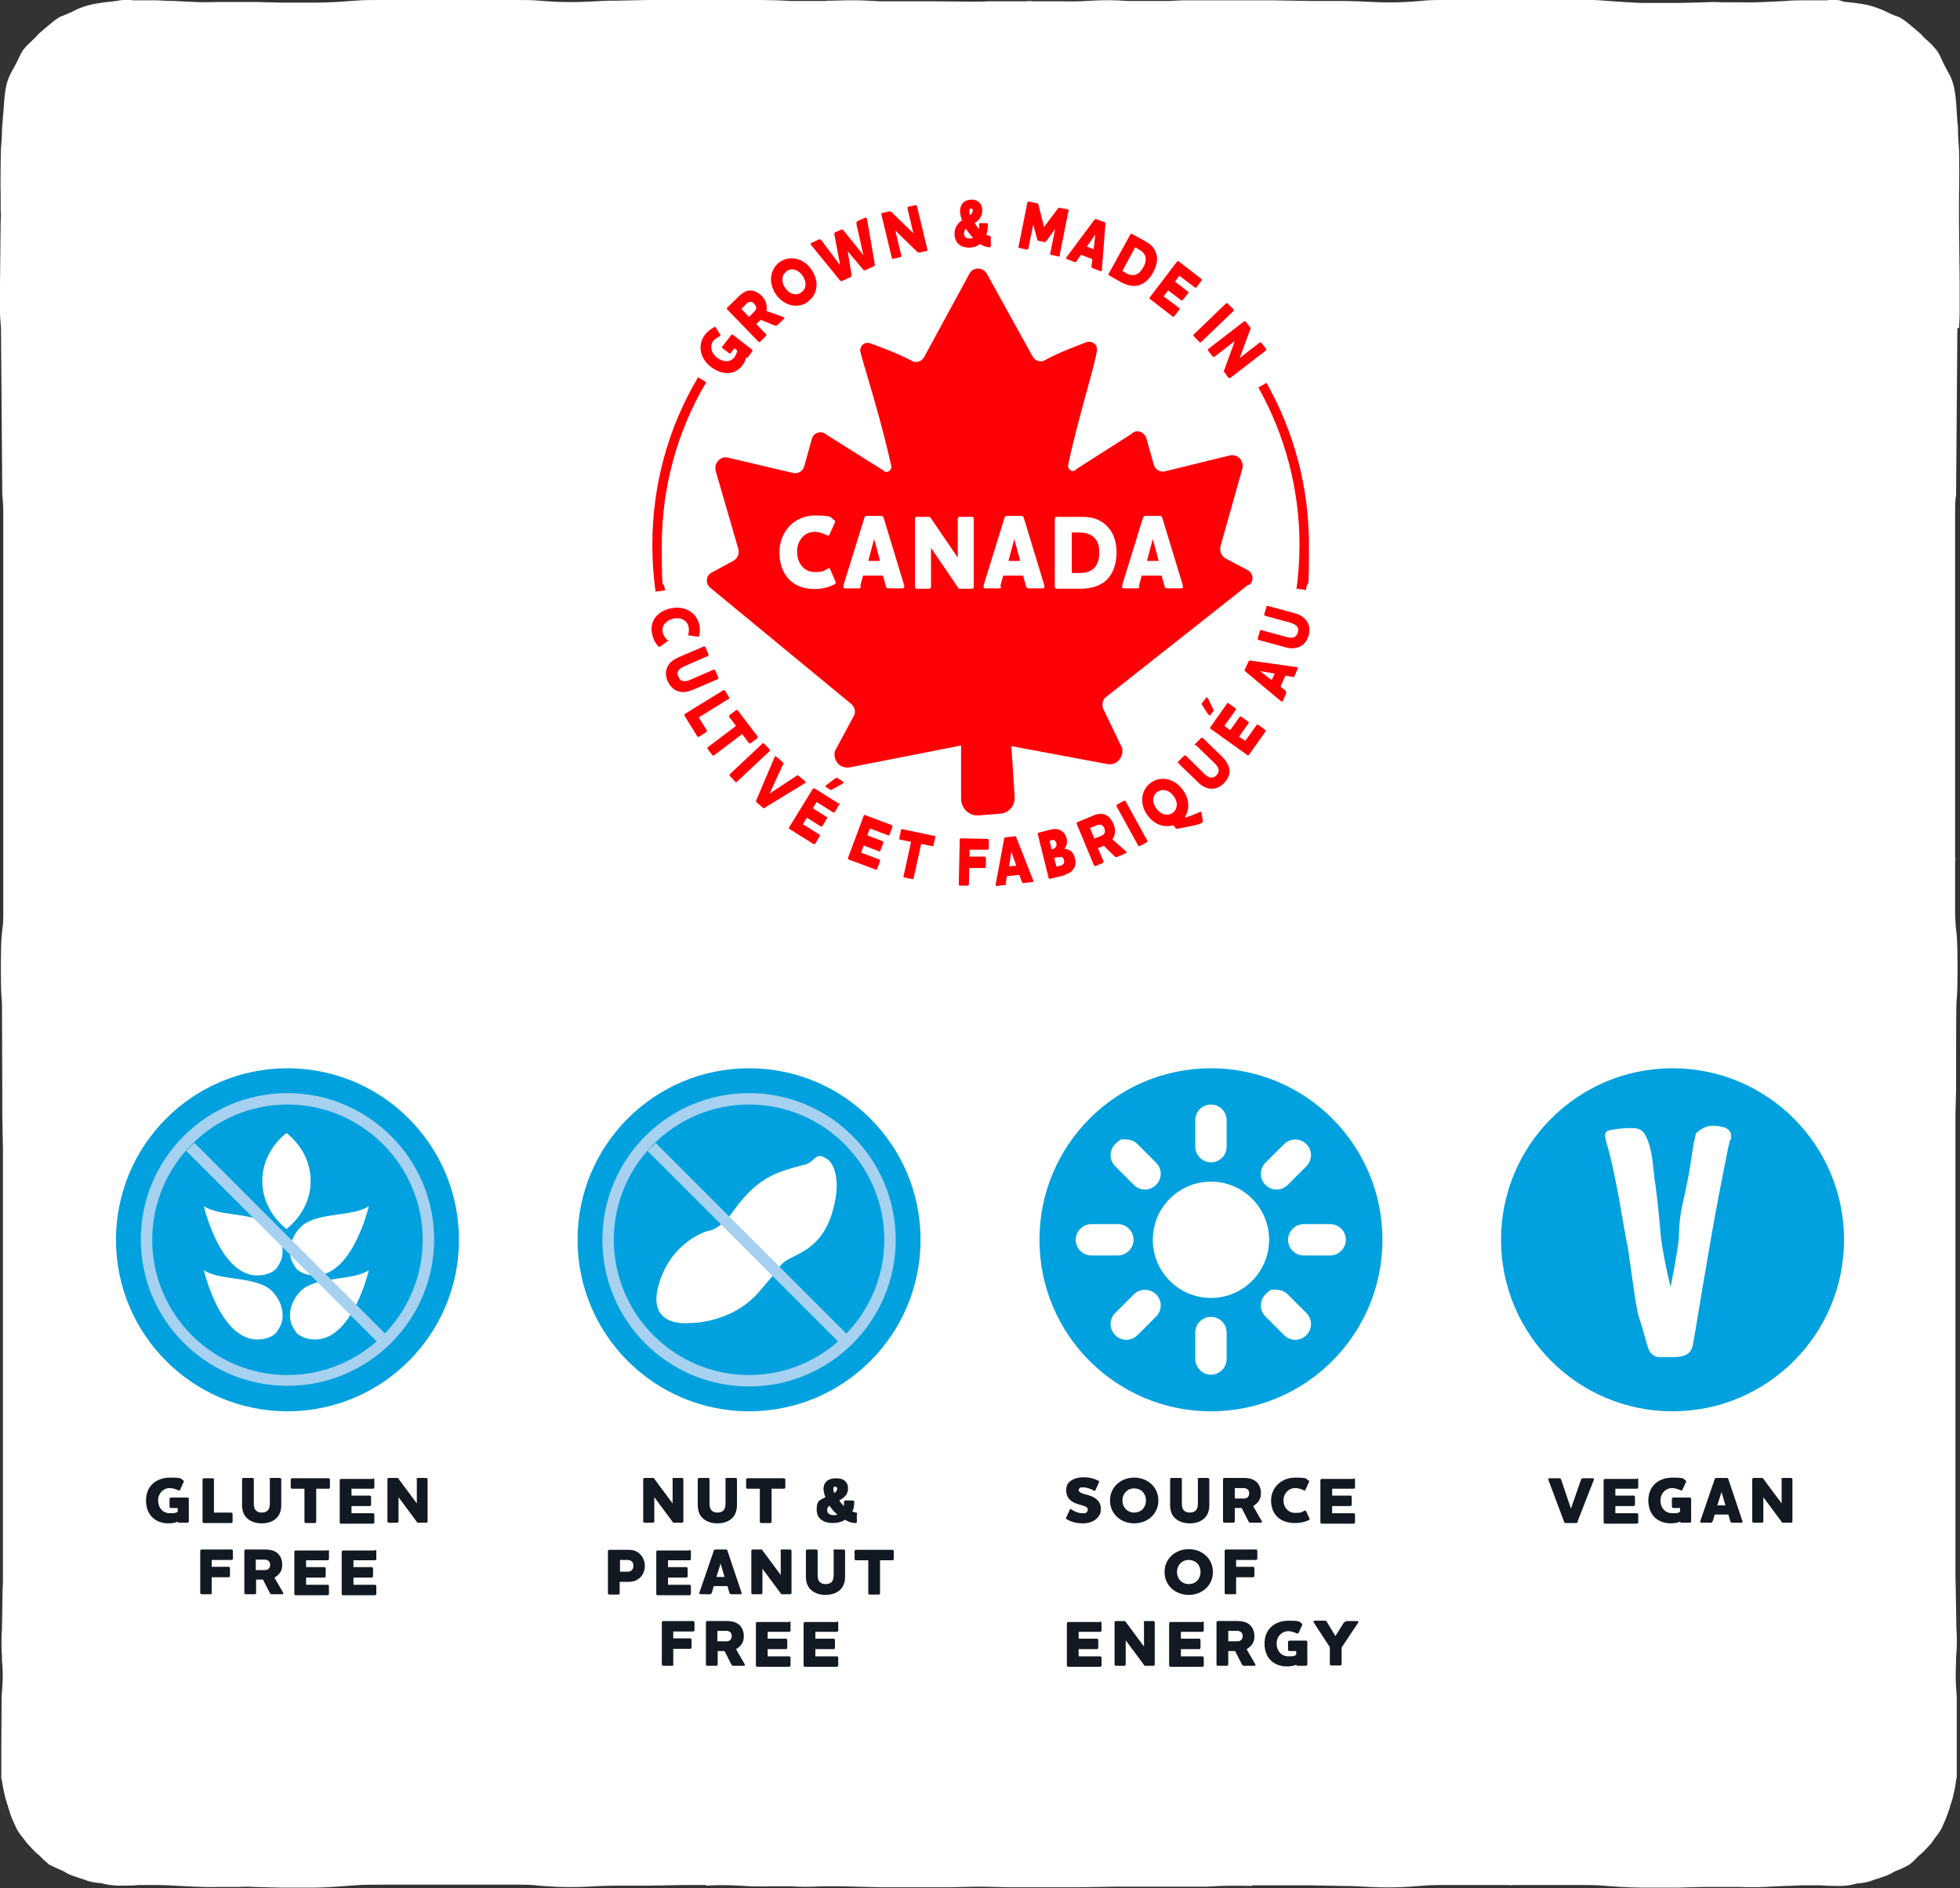<svg viewBox="0 0 600 578" version="1.1" xmlns="http://www.w3.org/2000/svg">
  
  <rect x="0" y="0" width="600" height="578" fill="#333333" stroke="none"/>
  
  <defs>
    <style>
      .st0 {
        isolation: isolate;
      }

      .st1 {
        fill: #a6d1f0;
      }

      .st2 {
        fill: #fff;
      }

      .st3 {
        fill: #00a1de;
      }

      .st4 {
        fill: #121922;
      }

      .st5 {
        fill: #ff0007;
      }

      .st6 {
        fill: #ff0007;
      }
    </style>
  </defs>
  <g id="Backing_Panel">
    <path d="M599.7,100.5c.1-1.6.2-3.2.2-4.9v-5.4c0-1,0-1.9,0-2.9l-.2-19.2c0-1.2,0-2.4,0-3.7v-4.6c.1-1.9.1-12.1,0-14l-.3-4.6c0,0,0-.1,0-.2,0-.3,0-.6,0-.7,0-.9,0-1.9-.2-2.8,0,0,0-.2,0-.3-.3-3.5-.3-8.4-1.4-11.9-.9-2.7-1.4-2.9-2.7-5.6-.8-1.5-1.1-2.7-2.1-4.1-1.1-1.4-2.3-2.7-3.7-3.8-.5-.5-.8-.9-1.3-1.4-.7-.6-4.5-3.9-5.5-4.5-.3-.2-.7-.4-1-.6-1.3-.5-2.2-.8-3.4-1.4-2.6-1.3-5.4-2.3-8.2-2.7-1.7-.3-3-.4-4.7-.6-.3,0-.6,0-.9-.1C563.5.1,562.7,0,561.8,0h-1.4c-.4,0-.8,0-1.1.1-.6,0-1.3,0-1.9,0h-5.6c-1.7,0-3.4,0-5.1.2l-6.1.3c-2.5.1-5.1.2-7.6.1h-6.1c-1.6-.1-3.2-.1-4.8,0l-8,.2c-1.3,0-2.5,0-3.8,0h-7.1c-2.2,0-4.3-.2-6.4-.3l-5.6-.4c-2.4-.2-4.8-.3-7.3-.2h-20.1c0,0-1.5,0-1.5,0h-11.5C450.7,0,442.2,0,442.2,0,439.7,0,437.2,0,434.8.3l-2.6.2c-4.1.3-8.3.3-12.4.1l-4-.2c-1.4,0-2.8-.1-4.2-.1h-10.2c0,0-11.5-.2-11.5-.2h-11.1c-.6,0-1.2,0-1.8,0h-9.8c-1.8,0-3.6,0-5.4,0l-3.9.2h-2.3c-.7,0-1.5,0-2.2,0h-5.3c-.5,0-1.1,0-1.6,0h-1.3c-3.6-.3-7.3-.3-10.9-.1l-3.8.2c-1.7,0-3.5.1-5.3,0h-.5c-.1,0-.3,0-.4,0h-8c-.7-.1-1.5-.1-2.2,0h-11.2c0,0-2.9.1-2.9.1h-2.9c0,0-11.2-.1-11.2-.1-.7,0-1.5,0-2.2,0h-8c-.1,0-.3,0-.4,0h-.5c-1.8,0-3.6,0-5.3,0l-3.8-.2c-3.6-.2-7.3-.1-10.9,0h-1.3c-.5.1-1.1.1-1.6.1h-5.3c-.7,0-1.5,0-2.2,0h-2.3s-3.9-.2-3.9-.2c-1.8,0-3.6-.1-5.4-.1h-9.6s-.2,0-.2,0c-.6,0-1.2,0-1.8,0h-9.5c0,0-1.6,0-1.6,0h-11.5c0,0-10.2.2-10.2.2-1.4,0-2.8,0-4.2.1l-4,.2c-4.2.2-8.3.2-12.5-.1l-2.6-.2C162.8,0,160.3,0,157.8,0h-20.1c0,0-1.5,0-1.5,0h-11.5c0,0-8.6,0-8.6,0-2.5,0-5,0-7.3.2l-5.6.4c-2.1.1-4.3.2-6.4.2h-7.1c-1.3,0-2.5,0-3.8,0l-8-.2c-1.6,0-3.2,0-4.8,0h-6.1c-2.6.1-5.1.1-7.6,0l-6.1-.3c-1.7,0-3.3-.1-5.1-.2h-5.6s-1.9,0-1.9,0C40.3,0,39.9,0,39.5,0h-1.4c-.8,0-1.6.1-2.4.3-.3,0-.6,0-.9.1-1.7.2-3,.3-4.7.6-2.9.4-5.7,1.3-8.2,2.7-1.3.6-2.2.9-3.4,1.4-.4.2-.7.4-1,.6-1,.6-4.8,3.9-5.5,4.5-.5.5-.8.9-1.3,1.4-1.3,1.2-2.6,2.4-3.7,3.8-.9,1.4-1.3,2.6-2.1,4.1-1.4,2.7-1.8,2.9-2.7,5.6-1,3.5-1,8.4-1.4,11.9,0,.1,0,.2,0,.3-.1.9-.2,1.9-.2,2.8,0,.1,0,.4,0,.7,0,0,0,.1,0,.2l-.3,4.6c-.1,1.9-.2,12.1-.1,14v4.6c.1,1.2.1,2.4,0,3.7l-.2,19.2C0,88.2,0,89.2,0,90.1v5.4c0,1.7.2,3.3.3,4.9l.4,51.1c.2,1.8.3,3.7.3,5.6v105.4c0,.4,0,.8,0,1.2v8.8c0,0,0,6.5,0,6.5,0,1.9,0,3.8-.3,5.6l-.2,2c-.3,3.2-.3,14.5-.1,17.7l.2,3c0,1,.1,25.3.1,26.3v7.8c0,0,.2,10.4.2,10.4v123.6c0,0,0,7.3,0,7.3,0,1.4,0,2.8-.1,4.1l-.2,11.8c-.2,2.9-.2,5.7,0,8.6v1c.3,2.8.3,5.6.1,8.3l-.2,2.9c0,1.5-.1,14.5-.1,16.1v6.2c0,0,0,0,0,0,0,.5,0,1,0,1.6s0,.5,0,.9c0,.3,0,.5.2.8.2,1.7.6,3.5,1,5.2.3,1.2.7,2.1,1,3.3.5,1.8,1.2,3.6,2.1,5.4.2.5.4,1,.7,1.4.3.7,1.6,2.2,2.1,2.9.4.6.9,1.2,1.4,1.7,1,1.1,2,2.2,3.2,3.1.9,1,1.9,1.9,3,2.8,1.4.7,2.8,1.3,4.2,1.9.8.5,1.6,1,2.5,1.3,1,.4,1.7.6,2.9,1,1.1.3,1.8.7,3.1,1,1,.2,2,.4,3,.4,1.7.5,3.5.7,5.2.8.2,0,.4,0,.6,0,2.5,0,4.4,0,5.8-.2h5.7c1.7,0,3.4.1,5.1.2l6.1.3c2.5.1,5.1.2,7.6.1h6.1c1.6-.1,3.2-.1,4.8,0l8,.2c1.3,0,2.5,0,3.8,0h7.1c2.2,0,4.3-.2,6.4-.3l5.6-.4c2.4-.2,4.9-.2,7.3-.2h8.6s11.5,0,11.5,0c.5,0,1,0,1.5,0h11.5c0,0,8.6,0,8.6,0,2.5,0,5,0,7.3.3l2.6.2c4.1.3,8.3.3,12.4.1l4-.2c1.4,0,2.8-.1,4.2-.1h10.2c0,0,11.5-.2,11.5-.2h6.2v.2c3.3-.2,6.7-.2,10,0l3.8.2c2,0,4,.1,6,0h6c0,0,0,0,0,0,3.2.2,6.4.2,9.7,0h5.9c0,0,12.3.3,12.3.3h3.4s0,0,0,0c1.7,0,4.7,0,6.8,0,2.1,0,5.1,0,6.8,0h3.5s9.4-.2,9.4-.2l9.4.2h3.4s0,0,0,0c1.7,0,4.7,0,6.8,0,2.1,0,5.1,0,6.8,0h3.5s12.3-.2,12.3-.2h5.9c3.2,0,6.4,0,9.7,0h6c2,0,4,0,6,0l3.8-.2c3.3-.1,6.7-.1,10,0v-.2h4.6s1.6,0,1.6,0h11.5c0,0,10.2.2,10.2.2,1.4,0,2.8,0,4.2.1l4,.2c4.1.2,8.3.2,12.4-.1l2.6-.2c2.4-.2,4.9-.3,7.3-.3h20.1c.5.1,1,.1,1.5,0h11.5c0,0,8.6,0,8.6,0,2.5,0,5,0,7.3.2l5.6.4c2.1.1,4.3.2,6.4.2h7.1c1.3,0,2.5,0,3.8,0l8-.2c1.6,0,3.2,0,4.8,0h6.1c2.6.1,5.1.1,7.6,0l6.1-.3c1.7,0,3.3-.1,5.1-.2h5.6s.1,0,.1,0c1.4.1,3.3.2,5.8.2s.4,0,.6,0c1.8,0,3.5-.3,5.2-.8,1,0,2-.2,3-.4,1.3-.3,1.9-.7,3.1-1,1.1-.4,1.8-.6,2.9-1,.9-.4,1.7-.8,2.5-1.3,1.4-.5,2.9-1.2,4.2-1.9,1.1-.8,2.1-1.8,3-2.8,1.2-.9,2.2-2,3.2-3.1.5-.5,1-1.1,1.4-1.8.5-.7,1.7-2.2,2.1-2.9.3-.5.5-.9.7-1.4.8-1.7,1.5-3.5,2.1-5.4.3-1.2.7-2.1,1-3.3.4-1.7.8-3.4,1-5.2,0-.3.1-.5.2-.8,0-.3,0-.7,0-.9,0-.6,0-1.1,0-1.6h0c0,0,0-6.3,0-6.3,0-1.5,0-14.6,0-16.1l-.2-2.9c-.2-2.8-.1-5.6,0-8.3v-1c.3-2.9.3-5.7.1-8.6l-.2-11.8c0-1.4-.1-2.7-.1-4.1v-7.3s0-122.4,0-122.4v-11.6c0,0,.2-7.8.2-7.8,0-1.1,0-25.3.1-26.3l.2-3c.2-3.2.2-14.5-.1-17.7l-.2-2c-.2-1.8-.3-3.7-.3-5.6v-15.3c.1-.4.1-.8,0-1.2v-98.9c0,0,0-6.5,0-6.5,0-1.9,0-3.8.3-5.6l.4-51.1Z" class="st2" id="Path_479"></path>
  </g>
  <g id="Copy">
    <g class="st0">
      <path d="M326.5,465c-.2,0-.2-.3-.1-.5l1.1-2.4c0-.2.2-.3.4-.1.9.6,2.1,1.2,3.5,1.2s1-.1,1.2-.3c.3-.2.4-.6.4-.8,0-.7-.7-1-1.7-1.3-1-.3-2.4-.6-3.4-1.4-.9-.7-1.5-1.6-1.5-3.2s.5-2.3,1.5-3c.9-.6,2.2-1,3.8-1,2.3,0,3.7.6,4.6,1.1.2,0,.2.3.1.5l-1.1,2.4c0,.2-.3.2-.4.1-.9-.5-2-1-3.3-1s-.8,0-1,.2c-.3.2-.4.4-.4.6,0,.6.7.9,1.6,1.2,1.1.3,2.6.6,3.7,1.5.9.7,1.5,1.6,1.5,3.1s-.6,2.4-1.6,3.2c-1,.8-2.4,1.2-3.9,1.2-2.3,0-3.9-.6-5-1.3Z" class="st4"></path>
      <path d="M347.2,466.3c-4,0-7.4-2.8-7.4-7s3.4-7,7.4-7,7.4,2.8,7.4,7-3.4,7-7.4,7ZM347.2,455.6c-2.1,0-3.6,1.6-3.6,3.7s1.5,3.7,3.6,3.7,3.6-1.5,3.6-3.7-1.5-3.7-3.6-3.7Z" class="st4"></path>
      <path d="M366.6,452.8c0-.2.2-.4.4-.4h2.8c.2,0,.4.2.4.4v7.9c0,1.5-.4,2.8-1.2,3.7-1,1.2-2.7,1.9-4.8,1.9s-3.7-.7-4.8-1.9c-.8-.9-1.2-2.2-1.2-3.7v-7.9c0-.2.2-.4.4-.4h2.8c.2,0,.4.2.4.4v7.5c0,.9.2,1.5.5,1.9.5.6,1.1.8,1.9.8s1.5-.2,2-.8c.3-.4.5-1.1.5-1.9v-7.5Z" class="st4"></path>
      <path d="M383.6,461l2.6,4.5c.2.3.2.6-.2.6h-3.1c-.3,0-.5,0-.7-.4l-2.1-4.1h-2.1v4.1c0,.2-.2.4-.4.4h-2.8c-.2,0-.4-.2-.4-.4v-12.9c0-.2.2-.4.4-.4h6.1c1.3,0,2.6.3,3.5,1,1,.8,1.6,2.1,1.6,3.6s-.4,2.4-1.5,3.4c-.3.2-.6.4-.8.6ZM378,455.5v3.2h2.4c.6,0,1.1,0,1.4-.3.4-.2.6-.7.6-1.3s-.2-1-.6-1.3c-.3-.2-.8-.3-1.2-.3h-2.7Z" class="st4"></path>
      <path d="M389.1,459.3c0-4,3.2-7,7.4-7s3.1.4,4.1.9c.2.1.2.3.1.5l-1.1,2.4c-.1.2-.3.2-.4.1-.9-.4-1.7-.7-2.7-.7-2,0-3.6,1.6-3.6,3.8s1.5,3.8,3.6,3.8,2-.3,2.9-.7c.2,0,.3,0,.4.1l1.1,2.4c0,.2,0,.3-.2.4-1.1.5-2.4.9-4.3.9-4.6,0-7.3-2.7-7.3-7Z" class="st4"></path>
      <path d="M414.4,452.5c.2,0,.4.2.4.4v2.4c0,.2-.2.4-.4.4h-6.6v2.1h5.6c.2,0,.4.2.4.4v2.4c0,.2-.2.4-.4.4h-5.6v2.2h6.6c.2,0,.4.2.4.4v2.4c0,.2-.2.4-.4.4h-9.8c-.2,0-.4-.2-.4-.4v-12.9c0-.2.2-.4.4-.4h9.8Z" class="st4"></path>
      <path d="M363.9,488.2c-4,0-7.4-2.8-7.4-7s3.4-7,7.4-7,7.4,2.8,7.4,7-3.4,7-7.4,7ZM363.9,477.5c-2.1,0-3.6,1.6-3.6,3.7s1.5,3.7,3.6,3.7,3.6-1.5,3.6-3.7-1.5-3.7-3.6-3.7Z" class="st4"></path>
      <path d="M378.5,487.6c0,.2-.2.4-.4.4h-2.8c-.2,0-.4-.2-.4-.4v-12.9c0-.2.2-.4.4-.4h9.2c.2,0,.4.2.4.4v2.4c0,.2-.2.4-.4.4h-6.1v2.1h5.2c.2,0,.4.2.4.4v2.4c0,.2-.2.4-.4.4h-5.2v4.9Z" class="st4"></path>
      <path d="M336.8,496.3c.2,0,.4.2.4.4v2.4c0,.2-.2.4-.4.4h-6.6v2.1h5.6c.2,0,.4.2.4.4v2.4c0,.2-.2.4-.4.4h-5.6v2.2h6.6c.2,0,.4.2.4.4v2.4c0,.2-.2.4-.4.4h-9.8c-.2,0-.4-.2-.4-.4v-12.9c0-.2.2-.4.4-.4h9.8Z" class="st4"></path>
      <path d="M350.1,496.6c0-.2.2-.4.4-.4h2.6c.2,0,.4.2.4.4v12.9c0,.2-.2.4-.4.4h-2.4c-.3,0-.4,0-.6-.4l-5.5-7.4v7.4c0,.2-.2.4-.4.4h-2.6c-.2,0-.4-.2-.4-.4v-12.9c0-.2.2-.4.4-.4h2.5c.3,0,.4,0,.6.4l5.5,7.4v-7.4Z" class="st4"></path>
      <path d="M368.1,496.3c.2,0,.4.2.4.4v2.4c0,.2-.2.4-.4.4h-6.6v2.1h5.6c.2,0,.4.2.4.4v2.4c0,.2-.2.4-.4.4h-5.6v2.2h6.6c.2,0,.4.2.4.4v2.4c0,.2-.2.4-.4.4h-9.8c-.2,0-.4-.2-.4-.4v-12.9c0-.2.2-.4.4-.4h9.8Z" class="st4"></path>
      <path d="M381.6,504.8l2.6,4.5c.2.3.2.6-.2.6h-3.1c-.3,0-.5,0-.7-.4l-2.1-4.1h-2.1v4.1c0,.2-.2.4-.4.4h-2.8c-.2,0-.4-.2-.4-.4v-12.9c0-.2.2-.4.4-.4h6.1c1.3,0,2.6.3,3.5,1,1,.8,1.6,2.1,1.6,3.6s-.4,2.4-1.5,3.4c-.3.2-.6.4-.8.6ZM376,499.2v3.2h2.4c.6,0,1.1,0,1.4-.3.4-.2.6-.7.6-1.3s-.2-1-.6-1.3c-.3-.2-.8-.3-1.2-.3h-2.7Z" class="st4"></path>
      <path d="M398.5,497c.2.1.2.3.1.5l-1.1,2.4c-.1.2-.3.2-.4.1-.9-.3-1.7-.7-2.7-.7-2,0-3.6,1.6-3.6,3.8s1.4,3.9,3.6,3.9,1.9-.2,2.4-.5v-1.1h-2.1c-.2,0-.4-.2-.4-.4v-2.4c0-.2.2-.4.4-.4h5.1c.2,0,.4.2.4.4v6.9c0,.2-.2.4-.4.4h-2.6c-.2,0-.3-.1-.4-.3-.7.3-1.7.5-2.8.5-3.9,0-6.9-2.4-6.9-7s3.3-7,7.4-7,3.1.4,4.1.9Z" class="st4"></path>
      <path d="M411.7,496.6c.1-.2.3-.4.6-.4h3.2c.4,0,.4.3.2.6l-5,7.5v5.1c0,.2-.2.4-.4.4h-2.8c-.2,0-.4-.2-.4-.4v-5.2l-4.9-7.5c-.2-.3-.1-.6.2-.6h3.2c.3,0,.5.1.6.4l2.6,4.3,2.7-4.3Z" class="st4"></path>
    </g>
    <g class="st0">
      <path d="M483,465.8c0,.3-.3.4-.6.4h-3c-.3,0-.5,0-.6-.4l-4.8-12.8c-.1-.3,0-.5.3-.5h3c.3,0,.5.1.6.4l3,8.9h0l3.1-8.9c.1-.3.3-.4.6-.4h3c.3,0,.4.2.3.5l-5,12.8Z" class="st4"></path>
      <path d="M501.1,452.5c.2,0,.4.2.4.4v2.4c0,.2-.2.4-.4.4h-6.6v2.1h5.6c.2,0,.4.2.4.4v2.4c0,.2-.2.4-.4.4h-5.6v2.2h6.6c.2,0,.4.2.4.4v2.4c0,.2-.2.4-.4.4h-9.8c-.2,0-.4-.2-.4-.4v-12.9c0-.2.2-.4.4-.4h9.8Z" class="st4"></path>
      <path d="M516,453.2c.2.1.2.3.1.5l-1.1,2.4c-.1.2-.3.2-.4.1-.9-.3-1.7-.7-2.7-.7-2,0-3.6,1.6-3.6,3.8s1.4,3.9,3.6,3.9,1.9-.2,2.4-.5v-1.1h-2.1c-.2,0-.4-.2-.4-.4v-2.4c0-.2.2-.4.4-.4h5.1c.2,0,.4.2.4.4v6.9c0,.2-.2.4-.4.4h-2.6c-.2,0-.3-.1-.4-.3-.7.3-1.7.5-2.8.5-3.9,0-6.9-2.4-6.9-7s3.3-7,7.4-7,3.1.4,4.1.9Z" class="st4"></path>
      <path d="M524.2,465.7c0,.3-.3.4-.6.4h-2.8c-.2,0-.3-.1-.3-.3s0-.1,0-.2l4.4-12.8c0-.3.3-.4.6-.4h3c.3,0,.5,0,.6.4l4.3,12.8c0,0,0,.1,0,.2,0,.2,0,.3-.3.3h-2.8c-.3,0-.5-.1-.6-.4l-.6-2.1h-4.2l-.6,2.1ZM527,456.7l-1.3,4.1h2.5l-1.2-4.1Z" class="st4"></path>
      <path d="M545.3,452.8c0-.2.2-.4.4-.4h2.6c.2,0,.4.2.4.4v12.9c0,.2-.2.4-.4.4h-2.4c-.3,0-.4,0-.6-.4l-5.5-7.4v7.4c0,.2-.2.4-.4.4h-2.6c-.2,0-.4-.2-.4-.4v-12.9c0-.2.2-.4.4-.4h2.5c.3,0,.4,0,.6.4l5.5,7.4v-7.4Z" class="st4"></path>
    </g>
    <g class="st0">
      <path d="M205.8,452.8c0-.2.2-.4.4-.4h2.6c.2,0,.4.2.4.4v12.9c0,.2-.2.4-.4.4h-2.4c-.3,0-.4,0-.6-.4l-5.5-7.4v7.4c0,.2-.2.4-.4.4h-2.6c-.2,0-.4-.2-.4-.4v-12.9c0-.2.2-.4.4-.4h2.5c.3,0,.4,0,.6.4l5.5,7.4v-7.4Z" class="st4"></path>
      <path d="M222,452.8c0-.2.2-.4.4-.4h2.8c.2,0,.4.2.4.4v7.9c0,1.5-.4,2.8-1.2,3.7-1,1.2-2.7,1.9-4.8,1.9s-3.7-.7-4.8-1.9c-.8-.9-1.2-2.2-1.2-3.7v-7.9c0-.2.2-.4.4-.4h2.8c.2,0,.4.2.4.4v7.5c0,.9.2,1.5.5,1.9.5.6,1.1.8,1.9.8s1.5-.2,2-.8c.3-.4.5-1.1.5-1.9v-7.5Z" class="st4"></path>
      <path d="M240,452.5c.2,0,.4.2.4.4v2.4c0,.2-.2.4-.4.4h-3.8v10.1c0,.2-.2.4-.4.4h-2.8c-.2,0-.4-.2-.4-.4v-10.1h-3.8c-.2,0-.4-.2-.4-.4v-2.4c0-.2.2-.4.4-.4h11.2Z" class="st4"></path>
      <path d="M262.3,463.5v2.4c0,.2-.2.3-.4.3-.6,0-1.8-.1-3.2-1-1.1.7-2.4,1-3.8,1-2.6,0-4.9-1.2-4.9-4.1s1-2.9,2.7-3.8c-.3-.6-.6-1.8-.6-2.6,0-1.9,1.3-3.2,3.9-3.2s3.6,1.4,3.6,3.1-.9,2.7-2.7,3.7c.4.6.9,1.2,1.4,1.7,0-.3.1-.8.1-1.3s.2-.4.4-.4h2.3c.2,0,.4.2.4.4,0,.6,0,1.9-.6,3,.3,0,.7.2,1.1.3.3,0,.4.2.4.5ZM256.3,463.6c-1-.9-1.7-1.7-2.4-2.7-.4.3-.7.8-.7,1.3,0,1.1.8,1.5,1.9,1.6.5,0,.8,0,1.2-.2ZM255.8,455c-.5,0-.7.3-.7.8s.2.9.3,1.2c.6-.3.9-.9.9-1.3s-.2-.6-.6-.6Z" class="st4"></path>
      <path d="M192.4,474.4c1.1,0,2.3.2,3.3,1.1,1,.9,1.7,2.2,1.7,3.8s-.7,3.1-1.8,3.9c-1,.8-2,1-3.1,1h-2.8v3.5c0,.2-.2.4-.4.4h-2.8c-.2,0-.4-.2-.4-.4v-12.9c0-.2.2-.4.4-.4h5.8ZM193.2,477.8c-.3-.2-.8-.3-1.2-.3h-2.2v3.6h2.2c.4,0,.8,0,1.2-.3.4-.3.7-.7.7-1.5s-.3-1.3-.7-1.5Z" class="st4"></path>
      <path d="M211.1,474.4c.2,0,.4.2.4.4v2.4c0,.2-.2.4-.4.4h-6.6v2.1h5.6c.2,0,.4.2.4.4v2.4c0,.2-.2.4-.4.4h-5.6v2.2h6.6c.2,0,.4.2.4.4v2.4c0,.2-.2.4-.4.4h-9.8c-.2,0-.4-.2-.4-.4v-12.9c0-.2.2-.4.4-.4h9.8Z" class="st4"></path>
      <path d="M217.8,487.6c0,.3-.3.4-.6.4h-2.8c-.2,0-.3-.1-.3-.3s0-.1,0-.2l4.4-12.8c0-.3.3-.4.6-.4h3c.3,0,.5,0,.6.4l4.3,12.8c0,0,0,.1,0,.2,0,.2,0,.3-.3.3h-2.8c-.3,0-.5-.1-.6-.4l-.6-2.1h-4.2l-.6,2.1ZM220.6,478.6l-1.3,4.1h2.5l-1.2-4.1Z" class="st4"></path>
      <path d="M238.9,474.7c0-.2.2-.4.4-.4h2.6c.2,0,.4.2.4.4v12.9c0,.2-.2.4-.4.4h-2.4c-.3,0-.4,0-.6-.4l-5.5-7.4v7.4c0,.2-.2.4-.4.4h-2.6c-.2,0-.4-.2-.4-.4v-12.9c0-.2.2-.4.4-.4h2.5c.3,0,.4,0,.6.4l5.5,7.4v-7.4Z" class="st4"></path>
      <path d="M255.1,474.7c0-.2.2-.4.4-.4h2.8c.2,0,.4.2.4.4v7.9c0,1.5-.4,2.8-1.2,3.7-1,1.2-2.7,1.9-4.8,1.9s-3.7-.7-4.8-1.9c-.8-.9-1.2-2.2-1.2-3.7v-7.9c0-.2.2-.4.4-.4h2.8c.2,0,.4.2.4.4v7.5c0,.9.2,1.5.5,1.9.5.6,1.1.8,1.9.8s1.5-.2,2-.8c.3-.4.5-1.1.5-1.9v-7.5Z" class="st4"></path>
      <path d="M273.2,474.4c.2,0,.4.2.4.4v2.4c0,.2-.2.4-.4.4h-3.8v10.1c0,.2-.2.4-.4.4h-2.8c-.2,0-.4-.2-.4-.4v-10.1h-3.8c-.2,0-.4-.2-.4-.4v-2.4c0-.2.2-.4.4-.4h11.2Z" class="st4"></path>
      <path d="M206.2,509.5c0,.2-.2.4-.4.4h-2.8c-.2,0-.4-.2-.4-.4v-12.9c0-.2.2-.4.4-.4h9.2c.2,0,.4.2.4.4v2.4c0,.2-.2.4-.4.4h-6.1v2.1h5.2c.2,0,.4.2.4.4v2.4c0,.2-.2.4-.4.4h-5.2v4.9Z" class="st4"></path>
      <path d="M225.3,504.8l2.6,4.5c.2.3.2.6-.2.6h-3.1c-.3,0-.5,0-.7-.4l-2.1-4.1h-2.1v4.1c0,.2-.2.4-.4.4h-2.8c-.2,0-.4-.2-.4-.4v-12.9c0-.2.2-.4.4-.4h6.1c1.3,0,2.6.3,3.5,1,1,.8,1.6,2.1,1.6,3.6s-.4,2.4-1.5,3.4c-.3.2-.6.4-.8.6ZM219.6,499.2v3.2h2.4c.6,0,1.1,0,1.4-.3.4-.2.6-.7.6-1.3s-.2-1-.6-1.3c-.3-.2-.8-.3-1.2-.3h-2.7Z" class="st4"></path>
      <path d="M241.6,496.3c.2,0,.4.2.4.4v2.4c0,.2-.2.4-.4.4h-6.6v2.1h5.6c.2,0,.4.2.4.4v2.4c0,.2-.2.4-.4.4h-5.6v2.2h6.6c.2,0,.4.2.4.4v2.4c0,.2-.2.4-.4.4h-9.8c-.2,0-.4-.2-.4-.4v-12.9c0-.2.2-.4.4-.4h9.8Z" class="st4"></path>
      <path d="M256.2,496.3c.2,0,.4.2.4.4v2.4c0,.2-.2.4-.4.4h-6.6v2.1h5.6c.2,0,.4.2.4.4v2.4c0,.2-.2.4-.4.4h-5.6v2.2h6.6c.2,0,.4.2.4.4v2.4c0,.2-.2.4-.4.4h-9.8c-.2,0-.4-.2-.4-.4v-12.9c0-.2.2-.4.4-.4h9.8Z" class="st4"></path>
    </g>
    <g class="st0">
      <path d="M56.1,453.2c.2.1.2.3.1.5l-1.1,2.4c-.1.2-.3.2-.4.1-.9-.3-1.7-.7-2.7-.7-2,0-3.6,1.6-3.6,3.8s1.4,3.9,3.6,3.9,1.9-.2,2.4-.5v-1.1h-2.1c-.2,0-.4-.2-.4-.4v-2.4c0-.2.2-.4.4-.4h5.1c.2,0,.4.2.4.4v6.9c0,.2-.2.4-.4.4h-2.6c-.2,0-.3-.1-.4-.3-.7.3-1.7.5-2.8.5-3.9,0-6.9-2.4-6.9-7s3.3-7,7.4-7,3.1.4,4.1.9Z" class="st4"></path>
      <path d="M65.1,452.5c.2,0,.4.2.4.4v10.1h5.3c.2,0,.4.2.4.4v2.4c0,.2-.2.4-.4.4h-8.4c-.2,0-.4-.2-.4-.4v-12.9c0-.2.2-.4.4-.4h2.8Z" class="st4"></path>
      <path d="M82.5,452.8c0-.2.2-.4.4-.4h2.8c.2,0,.4.2.4.4v7.9c0,1.5-.4,2.8-1.2,3.7-1,1.2-2.7,1.9-4.8,1.9s-3.7-.7-4.8-1.9c-.8-.9-1.2-2.2-1.2-3.7v-7.9c0-.2.2-.4.4-.4h2.8c.2,0,.4.2.4.4v7.5c0,.9.2,1.5.5,1.9.5.6,1.1.8,1.9.8s1.5-.2,2-.8c.3-.4.5-1.1.5-1.9v-7.5Z" class="st4"></path>
      <path d="M100.6,452.5c.2,0,.4.2.4.4v2.4c0,.2-.2.4-.4.4h-3.8v10.1c0,.2-.2.4-.4.4h-2.8c-.2,0-.4-.2-.4-.4v-10.1h-3.8c-.2,0-.4-.2-.4-.4v-2.4c0-.2.2-.4.4-.4h11.2Z" class="st4"></path>
      <path d="M114.2,452.5c.2,0,.4.2.4.4v2.4c0,.2-.2.4-.4.4h-6.6v2.1h5.6c.2,0,.4.2.4.4v2.4c0,.2-.2.4-.4.4h-5.6v2.2h6.6c.2,0,.4.2.4.4v2.4c0,.2-.2.4-.4.4h-9.8c-.2,0-.4-.2-.4-.4v-12.9c0-.2.2-.4.4-.4h9.8Z" class="st4"></path>
      <path d="M127.5,452.8c0-.2.2-.4.4-.4h2.6c.2,0,.4.2.4.4v12.9c0,.2-.2.4-.4.4h-2.4c-.3,0-.4,0-.6-.4l-5.5-7.4v7.4c0,.2-.2.4-.4.4h-2.6c-.2,0-.4-.2-.4-.4v-12.9c0-.2.2-.4.4-.4h2.5c.3,0,.4,0,.6.4l5.5,7.4v-7.4Z" class="st4"></path>
      <path d="M64.9,487.6c0,.2-.2.4-.4.4h-2.8c-.2,0-.4-.2-.4-.4v-12.9c0-.2.2-.4.4-.4h9.2c.2,0,.4.2.4.4v2.4c0,.2-.2.4-.4.4h-6.1v2.1h5.2c.2,0,.4.2.4.4v2.4c0,.2-.2.4-.4.4h-5.2v4.9Z" class="st4"></path>
      <path d="M84,482.9l2.6,4.5c.2.3.2.6-.2.6h-3.1c-.3,0-.5,0-.7-.4l-2.1-4.1h-2.1v4.1c0,.2-.2.4-.4.4h-2.8c-.2,0-.4-.2-.4-.4v-12.9c0-.2.2-.4.4-.4h6.1c1.3,0,2.6.3,3.5,1,1,.8,1.6,2.1,1.6,3.6s-.4,2.4-1.5,3.4c-.3.2-.6.4-.8.6ZM78.3,477.4v3.2h2.4c.6,0,1.1,0,1.4-.3.4-.2.6-.7.6-1.3s-.2-1-.6-1.3c-.3-.2-.8-.3-1.2-.3h-2.7Z" class="st4"></path>
      <path d="M100.3,474.4c.2,0,.4.2.4.4v2.4c0,.2-.2.4-.4.4h-6.6v2.1h5.6c.2,0,.4.2.4.4v2.4c0,.2-.2.4-.4.4h-5.6v2.2h6.6c.2,0,.4.2.4.4v2.4c0,.2-.2.4-.4.4h-9.8c-.2,0-.4-.2-.4-.4v-12.9c0-.2.2-.4.4-.4h9.8Z" class="st4"></path>
      <path d="M114.8,474.4c.2,0,.4.2.4.4v2.4c0,.2-.2.4-.4.4h-6.6v2.1h5.6c.2,0,.4.2.4.4v2.4c0,.2-.2.4-.4.4h-5.6v2.2h6.6c.2,0,.4.2.4.4v2.4c0,.2-.2.4-.4.4h-9.8c-.2,0-.4-.2-.4-.4v-12.9c0-.2.2-.4.4-.4h9.8Z" class="st4"></path>
    </g>
  </g>
  <g id="Iconography">
    <g>
      <circle r="52.5" cy="379.5" cx="512" class="st3"></circle>
      <path d="M529.6,348.9c-.8,3.2-3.2,15.8-3.6,17.9-.3,1.5-1.5,7.9-3.4,19.1-1.6,9-4.1,24.7-4.4,25.9-.9,4.2-4.8,3.6-10.2,3.6-2.1,0-3.2-1.6-3.7-3.5-.6-1.9-1.5-5.6-2.6-8.8-1.2-3.5-2.9-19.7-3.7-22.8-.7-2.9-3.3-21-6.2-30.4-1.1-3.7.1-3.8,1.8-4.1,1.9-.3,3.7-.5,5.1-.5,2.9,0,4.5,0,6,4.6,1.3,3.5,1.5,9.6,1.9,11.7.3,1.8,1.1,8.3,1.6,14.4.3,4.8,1.7,11.7,3.2,18,1.3-6.4,2.4-13.2,2.5-14.6.1-1.1,0-5.5,1-10,.8-3.5,1.7-7.8,2.3-11.2.8-4.9,1-7.6,2-11.3,2.9-2.7,5.3-2.6,8.3-1.9,1.7.4,2.9,1.7,2.3,3.9Z" class="st2"></path>
    </g>
    <g>
      <circle r="52.5" cy="379.5" cx="370.7" class="st3"></circle>
      <circle r="17.8" cy="379.5" cx="370.7" class="st2"></circle>
      <path d="M370.7,338.1c2.7,0,4.8,2.2,4.8,4.8v8.1c0,2.7-2.2,4.8-4.8,4.8s-4.8-2.2-4.8-4.8v-8.1c0-2.7,2.2-4.8,4.8-4.8Z" class="st2"></path>
      <path d="M344.8,348.8c1.2,0,2.5.5,3.4,1.4l5.7,5.7c1.9,1.9,1.9,4.9,0,6.8-1.9,1.9-4.9,1.9-6.8,0l-5.7-5.7c-1.9-1.9-1.9-4.9,0-6.8s2.2-1.4,3.4-1.4Z" class="st2"></path>
      <path d="M334.1,374.7h8.1c2.7,0,4.8,2.2,4.8,4.8s-2.2,4.8-4.8,4.8h-8.1c-2.7,0-4.8-2.2-4.8-4.8s2.2-4.8,4.8-4.8Z" class="st2"></path>
      <path d="M350.5,394.8c1.2,0,2.5.5,3.4,1.4,1.9,1.9,1.9,4.9,0,6.8l-5.7,5.7c-1.9,1.9-4.9,1.9-6.8,0s-1.9-4.9,0-6.8l5.7-5.7c.9-.9,2.2-1.4,3.4-1.4Z" class="st2"></path>
      <path d="M370.7,403.1c2.7,0,4.8,2.2,4.8,4.8v8.1c0,2.7-2.2,4.8-4.8,4.8s-4.8-2.2-4.8-4.8v-8.1c0-2.7,2.2-4.8,4.8-4.8Z" class="st2"></path>
      <path d="M390.8,394.8c1.2,0,2.5.5,3.4,1.4l5.7,5.7c1.9,1.9,1.9,4.9,0,6.8-1.9,1.9-4.9,1.9-6.8,0l-5.7-5.7c-1.9-1.9-1.9-4.9,0-6.8s2.2-1.4,3.4-1.4Z" class="st2"></path>
      <path d="M399.1,374.7h8.1c2.7,0,4.8,2.2,4.8,4.8s-2.2,4.8-4.8,4.8h-8.1c-2.7,0-4.8-2.2-4.8-4.8s2.2-4.8,4.8-4.8Z" class="st2"></path>
      <path d="M396.5,348.8c1.2,0,2.5.5,3.4,1.4,1.9,1.9,1.9,4.9,0,6.8l-5.7,5.7c-1.9,1.9-4.9,1.9-6.8,0s-1.9-4.9,0-6.8l5.7-5.7c.9-.9,2.2-1.4,3.4-1.4Z" class="st2"></path>
    </g>
    <g>
      <circle r="52.5" cy="379.5" cx="229.3" class="st3"></circle>
      <path d="M246.2,356.5c-6.9,2-13.6,2.9-21.4,13.8-4.6,6.5-8.1,6.5-8.1,6.5,0,0-11.1,2.9-15,16.3-4,13.4,9.1,11.9,9.1,11.9,0,0,12.9.4,21.5-9.5,8.6-9.9,5.1-6.6,7.3-8.8,3.2-3,11.7-3.4,15.3-16,3-10.5-.3-14.9-1.4-15.7-4.1-2.9-3.5.5-7.3,1.6Z" class="st2"></path>
      <g>
        <path d="M229.3,334.6c24.7,0,44.9,20.1,44.9,44.9s-20.1,44.9-44.9,44.9-44.9-20.1-44.9-44.9,20.1-44.9,44.9-44.9ZM229.3,420.9c22.8,0,41.4-18.6,41.4-41.4s-18.6-41.4-41.4-41.4-41.4,18.6-41.4,41.4,18.6,41.4,41.4,41.4Z" class="st1"></path>
        <rect transform="translate(-202.2 273.9) rotate(-45)" height="85" width="3.5" y="338.6" x="227.7" class="st1"></rect>
      </g>
    </g>
    <g>
      <circle r="52.5" cy="379.5" cx="88" class="st3"></circle>
      <g>
        <path d="M80.3,361.5c0,5.9,2.9,11.1,7.4,14.7,4.5-3.6,7.4-8.8,7.4-14.7,0-5.9-2.9-11.1-7.4-14.7-4.5,3.6-7.4,8.8-7.4,14.7Z" class="st2"></path>
        <path d="M84.9,387.8c4-5.3-.2-11.9-3.5-13.6-5.6-3-14.6-2-19-5,0,0,5.1,22.2,17.2,21.2,3.5-.3,4.9-1.9,5.3-2.5Z" class="st2"></path>
        <path d="M90.4,387.8c-4-5.3.2-11.9,3.5-13.6,5.6-3,14.6-2,19-5,0,0-5.1,22.2-17.2,21.2-3.5-.3-4.9-1.9-5.3-2.5Z" class="st2"></path>
        <path d="M84.9,407.4c4-5.3-.2-11.9-3.5-13.6-5.6-3-14.6-2-19-5,0,0,5.1,22.2,17.2,21.2,3.5-.3,4.9-1.9,5.3-2.5Z" class="st2"></path>
        <path d="M90.4,407.4c-4-5.3.2-11.9,3.5-13.6,5.6-3,14.6-2,19-5,0,0-5.1,22.2-17.2,21.2-3.5-.3-4.9-1.9-5.3-2.5Z" class="st2"></path>
      </g>
      <g>
        <path d="M88,334.6c24.7,0,44.9,20.1,44.9,44.8s-20.1,44.8-44.9,44.8-44.9-20.1-44.9-44.8,20.1-44.8,44.9-44.8ZM88,420.9c22.8,0,41.4-18.6,41.4-41.4s-18.6-41.4-41.4-41.4-41.4,18.6-41.4,41.4,18.6,41.4,41.4,41.4Z" class="st1"></path>
        <rect transform="translate(-243.6 174) rotate(-45)" height="85" width="3.5" y="338.6" x="86.5" class="st1"></rect>
      </g>
    </g>
    <g>
      <g>
        <g>
          <path d="M218.6,100c.2,0,.4,0,.5.2l1.4,2.3c.1.2,0,.3-.1.4-.8.4-1.5.8-2.1,1.5-1.1,1.5-.6,3.7,1.2,5.1,1.9,1.4,4,1.5,5.3-.1.5-.7.8-1.5.9-2.1l-.9-.7-1.1,1.5c-.1.1-.3.2-.5,0l-2-1.5c-.2-.1-.2-.4-.1-.5l2.8-3.6c.1-.1.3-.2.5,0l5.8,4.5c.2.1.2.4.1.5l-1.4,1.9c-.1.1-.3.2-.5,0-.1.7-.5,1.6-1.1,2.4-2.1,2.8-5.8,3.4-9.7.5-3.4-2.6-4.1-6.9-1.8-9.8,1-1.3,2.1-2,3-2.4Z" class="st5"></path>
          <path d="M234.7,95.2l5,1.8c.3.1.6.4.3.6l-2,1.9c-.2.2-.4.3-.7.2l-4.4-1.8-1.4,1.3,3,3.1c.1.2.2.4,0,.5l-1.8,1.8c-.1.1-.4.1-.5,0l-9.6-9.9c-.1-.1-.2-.4,0-.5l3.9-3.8c.9-.8,1.9-1.4,3-1.5,1.3,0,2.6.6,3.7,1.7.9.9,1.5,2.1,1.5,3.5,0,.4,0,.7-.1,1ZM226.9,94.5l2.4,2.5,1.5-1.5c.4-.4.7-.8.7-1.1,0-.4-.1-.9-.6-1.4-.4-.5-.9-.7-1.3-.6-.4,0-.7.2-1,.5l-1.7,1.7Z" class="st5"></path>
          <path d="M247.3,92.4c-2.9,2.1-7.1,1.4-9.7-2.2-2.6-3.7-1.8-7.9,1.1-10,2.9-2,7.1-1.4,9.7,2.3,2.6,3.7,1.8,7.9-1.2,9.9ZM240.8,83.1c-1.6,1.1-1.7,3.2-.4,5.1,1.3,1.9,3.4,2.4,4.9,1.3,1.6-1.1,1.7-3.2.4-5.1-1.3-1.9-3.4-2.5-4.9-1.4Z" class="st5"></path>
          <path d="M262.2,68.3c0-.3,0-.5.3-.6l2.4-1.1c.3-.1.4.2.5.4l2.4,13.9c0,.3,0,.4-.3.6l-2.6,1.2c-.2.1-.4,0-.6-.1l-4.8-5.7h0s1.2,7.3,1.2,7.3c0,.3,0,.4-.3.6l-2.6,1.2c-.2.1-.4,0-.6-.1l-8.9-10.9c-.1-.2-.3-.5,0-.6l2.4-1.1c.3-.1.5,0,.7.2l5.8,7.7h0s-1.8-9.5-1.8-9.5c0-.3,0-.5.3-.6l1.8-.8c.3-.1.5,0,.7.2l6.1,7.6h0s-2.1-9.4-2.1-9.4Z" class="st5"></path>
          <path d="M277.8,63.8c0-.2,0-.4.2-.5l2.3-.5c.2,0,.4,0,.4.3l3.2,13.3c0,.2,0,.4-.2.4l-2.2.5c-.2,0-.4,0-.7-.2l-6.7-6.5,1.8,7.6c0,.2,0,.4-.2.5l-2.3.5c-.2,0-.4,0-.4-.3l-3.2-13.3c0-.2,0-.4.2-.4l2.2-.5c.2,0,.4,0,.7.2l6.7,6.5-1.8-7.6Z" class="st5"></path>
          <path d="M303.3,72.7v2.6c0,.2-.1.4-.3.4-.5,0-1.6-.1-2.9-1-1,.7-2.2,1.1-3.4,1.1-2.4,0-4.5-1.2-4.5-4.3,0-1.8.9-3.1,2.3-4.1-.3-.6-.6-1.9-.6-2.8,0-2,1.1-3.4,3.5-3.5,2.1,0,3.3,1.4,3.3,3.2,0,1.7-.7,2.9-2.3,4,.4.6.8,1.3,1.3,1.8,0-.3.1-.9,0-1.4,0-.2.1-.4.3-.4h2.1c.2,0,.3.1.3.4,0,.6,0,2-.5,3.2.2.1.7.2,1,.3.3,0,.4.2.4.5ZM297.9,72.8c-.9-.9-1.6-1.8-2.2-2.8-.4.4-.6.8-.6,1.4,0,1.2.7,1.6,1.8,1.6.4,0,.8-.1,1.1-.3ZM297.3,63.8c-.4,0-.6.4-.6.8,0,.5.2.9.3,1.3.5-.4.8-1,.8-1.4,0-.4-.2-.7-.5-.7Z" class="st5"></path>
          <path d="M324.5,78.2c0,.2-.2.4-.4.3l-2.4-.5c-.2,0-.3-.2-.2-.4l1.5-7.5-2.7,3.7c-.2.2-.3.3-.6.3l-1.8-.4c-.3,0-.4-.2-.4-.5l-1.2-4.5-1.5,7.4c0,.2-.2.4-.4.3l-2.4-.5c-.2,0-.3-.2-.2-.4l2.7-13.5c0-.2.2-.3.4-.3l2.5.5c.2,0,.4.1.5.5l1.7,6.8,4.2-5.6c.2-.3.4-.3.6-.3l2.5.5c.2,0,.3.2.2.4l-2.7,13.5Z" class="st5"></path>
          <path d="M329.6,80c-.2.2-.4.3-.7.2l-2.3-.9c-.2,0-.2-.2-.2-.4,0,0,0-.1.1-.2l8.5-11.4c.2-.2.4-.3.6-.2l2.5.9c.2,0,.4.3.3.5l-1.1,14.1c0,0,0,.2,0,.2,0,.2-.2.3-.4.2l-2.4-.9c-.3-.1-.4-.3-.4-.6l.3-2.2-3.5-1.3-1.3,1.9ZM335.3,71.8l-2.6,3.7,2.1.8.5-4.5Z" class="st5"></path>
          <path d="M347.5,87.5c-1.5.1-2.9-.4-4.1-1l-3.9-2.2c-.2,0-.2-.3-.1-.5l6.6-12c.1-.2.3-.3.5-.2l4.2,2.3c1.6.9,2.9,2,3.4,4.3.3,1.4,0,3.1-1.1,5.2-1.2,2.2-3,3.9-5.4,4.1ZM343.5,82.9l1.2.7c.7.4,1.4.6,2.1.6,1.4,0,2.4-1,3.2-2.4.7-1.2.8-2.2.7-3-.2-1-.9-1.8-2-2.4l-1.2-.7-3.9,7.2Z" class="st5"></path>
          <path d="M367.8,85.4c.1.1.2.3,0,.5l-1.5,2c-.1.2-.3.2-.5.1l-4.8-3.6-1.3,1.8,4,3.1c.1.1.2.3,0,.5l-1.6,2c-.1.2-.3.2-.5.1l-4-3-1.4,1.8,4.8,3.6c.1.1.2.3,0,.5l-1.5,2c-.1.2-.4.2-.5.1l-7-5.4c-.1-.1-.2-.3,0-.5l8.3-10.9c.1-.2.4-.2.5-.1l7,5.4Z" class="st5"></path>
          <path d="M377.6,94.7c.1.1.1.4,0,.5l-9.9,9.5c-.2.1-.4.2-.5,0l-1.8-1.8c-.1-.1-.1-.4,0-.5l9.9-9.5c.2-.1.4-.2.5,0l1.8,1.8Z" class="st5"></path>
          <path d="M385.6,104.9c.2-.1.4-.1.5,0l1.5,1.9c.1.1,0,.4-.1.5l-10.9,8.4c-.2.1-.4.1-.5,0l-1.3-1.8c-.2-.2-.2-.4,0-.7l3.2-8.8-6.2,4.8c-.2.1-.4.1-.5,0l-1.5-1.9c-.1-.1,0-.4.1-.5l10.9-8.4c.2-.1.4-.1.5,0l1.4,1.8c.2.2.2.4,0,.7l-3.2,8.7,6.2-4.8Z" class="st5"></path>
        </g>
        <g>
          <path d="M205.1,186.3c4.2-1.1,7.9,1,8.9,4.6.4,1.6.3,2.9,0,3.8,0,.2-.3.3-.4.2l-2.7-.4c-.2,0-.3-.2-.2-.3.2-.9.3-1.7,0-2.6-.4-1.7-2.4-2.8-4.7-2.2-2.3.6-3.6,2.4-3.1,4.2.2.9.7,1.7,1.4,2.3s.2.3,0,.4l-2.2,1.6c-.2.1-.3.1-.5,0-.8-.8-1.5-1.9-1.9-3.5-1-4,1.1-7.1,5.6-8.2Z" class="st5"></path>
          <path d="M218.4,205c.2,0,.4,0,.5.1l1,2.3c0,.2,0,.4-.2.5l-7.7,3.3c-1.5.6-2.8.8-4,.5-1.5-.3-2.8-1.4-3.6-3.2-.8-1.7-.7-3.4.1-4.7.6-1.1,1.7-1.9,3.2-2.6l7.7-3.3c.2,0,.4,0,.5.1l1,2.3c0,.2,0,.4-.2.5l-7.3,3.2c-.9.4-1.4.8-1.7,1.2-.4.7-.4,1.3,0,2,.3.7.7,1.2,1.5,1.3.5,0,1.2,0,2.1-.4l7.3-3.2Z" class="st5"></path>
          <path d="M223.3,213.4c0,.2,0,.4-.2.5l-9.2,5.7,2.5,4c0,.2,0,.4-.2.5l-2.2,1.4c-.2.1-.4,0-.5,0l-4-6.5c0-.1,0-.4.2-.5l11.7-7.2c.2-.1.4,0,.5,0l1.3,2.2Z" class="st5"></path>
          <path d="M231.9,225.5c.1.1,0,.4-.1.5l-2,1.5c-.2.1-.4.1-.5,0l-2.1-2.8-8.6,6.5c-.2.1-.4.1-.5,0l-1.5-2c-.1-.1,0-.4.1-.5l8.6-6.5-2.1-2.8c-.1-.1,0-.4.1-.5l2-1.5c.2-.1.4-.1.5,0l6.1,8Z" class="st5"></path>
          <path d="M235.6,229.4c.1.1.1.4,0,.5l-10,9.4c-.2.1-.4.2-.5,0l-1.7-1.8c-.1-.1,0-.4,0-.5l10-9.4c.2-.1.4-.2.5,0l1.7,1.8Z" class="st5"></path>
          <path d="M234.2,247.3c-.2.2-.4.1-.6,0l-2-1.7c-.2-.2-.2-.4-.1-.6l5.6-13.2c.1-.3.3-.4.5-.2l2,1.7c.2.2.3.4.1.7l-4.1,8.9h0s8.2-5.4,8.2-5.4c.3-.2.5-.2.7,0l2,1.7c.2.2.1.4-.2.6l-12.3,7.5Z" class="st5"></path>
          <path d="M258.1,239.3c.2,0,.2.3,0,.4,0,0-.1.1-.2.2l-3.2,1.8c-.2.1-.4.2-.6,0l-1.3-.8c-.1,0-.2-.3,0-.4,0,0,.2-.2.3-.3l2.7-2c.2-.2.4-.2.6,0l1.7,1.1ZM256.9,245.8c.2,0,.2.3,0,.5l-1.3,2.2c-.1.2-.3.2-.5.2l-5.1-3.2-1.2,1.9,4.3,2.7c.2,0,.2.3,0,.5l-1.3,2.2c-.1.2-.3.2-.5.2l-4.3-2.7-1.2,2,5.1,3.2c.2.1.2.3,0,.5l-1.3,2.2c-.1.2-.3.2-.5.2l-7.5-4.7c-.1,0-.2-.3,0-.5l7.2-11.7c.1-.2.3-.2.5-.2l7.5,4.7Z" class="st5"></path>
          <path d="M273,252.6c.2,0,.2.3.2.5l-.9,2.4c0,.2-.3.3-.4.2l-5.6-2.1-.8,2.1,4.7,1.8c.2,0,.2.3.2.5l-.9,2.4c0,.2-.3.3-.4.2l-4.7-1.8-.8,2.2,5.6,2.1c.2,0,.2.3.2.5l-.9,2.4c0,.2-.3.3-.4.2l-8.3-3.1c-.2,0-.2-.3-.2-.5l4.8-12.9c0-.2.3-.3.4-.2l8.3,3.1Z" class="st5"></path>
          <path d="M286.1,255.8c.2,0,.3.2.2.4l-.5,2.5c0,.2-.2.3-.4.3l-3.4-.7-2.3,10.5c0,.2-.2.3-.4.3l-2.5-.5c-.2,0-.3-.2-.2-.4l2.3-10.5-3.4-.7c-.2,0-.3-.2-.2-.4l.5-2.5c0-.2.2-.3.4-.3l9.9,2.1Z" class="st5"></path>
          <path d="M296.6,270.7c0,.2-.2.4-.3.4h-2.5c-.2,0-.3-.2-.3-.4l.3-13.7c0-.2.2-.4.3-.4l8.3.2c.2,0,.3.2.3.4v2.5c0,.2-.2.4-.4.4h-5.5c0-.1,0,2.1,0,2.1h4.7c.2.1.3.3.3.5v2.6c0,.2-.2.4-.4.4h-4.7c0,0-.1,5.1-.1,5.1Z" class="st5"></path>
          <path d="M308.1,270.4c0,.3-.2.5-.5.5l-2.5.3c-.2,0-.3-.1-.3-.3,0,0,0-.1,0-.2l2.6-14c0-.3.2-.4.5-.4l2.7-.3c.3,0,.4,0,.5.3l5.2,13.2c0,0,0,.1,0,.2,0,.2,0,.3-.3.3l-2.6.3c-.3,0-.5,0-.6-.4l-.8-2.1-3.8.4-.3,2.2ZM309.6,260.7l-.7,4.5,2.2-.2-1.5-4.3Z" class="st5"></path>
          <path d="M326,267.9l-4.6,1.1c-.2,0-.4,0-.4-.3l-3.3-13.3c0-.2,0-.4.2-.5l3.5-.9c1.1-.3,2.2-.4,3.3.2.8.4,1.5,1.2,1.8,2.3.3,1.3.1,2.5-.7,3.3h0c1.9.2,2.9,1.2,3.3,3.1.7,2.6-1.1,4.3-3,4.8ZM324.7,262.4c-.3,0-.7,0-1.1,0l-.9.2.7,2.7,1.1-.3c.3,0,.7-.2.9-.4.3-.3.5-.7.3-1.4-.1-.5-.5-.9-1-1ZM322.8,257.2c-.2-.1-.5-.2-.8,0l-.7.2.6,2.5h.5c.2-.2.5-.3.7-.5.2-.2.4-.6.3-1.2-.1-.5-.3-.8-.6-.9Z" class="st5"></path>
          <path d="M340.6,257l4,3.5c.2.2.4.5,0,.7l-2.6,1.1c-.3.1-.5.1-.7-.1l-3.4-3.3-1.8.7,1.7,4c0,.2,0,.4-.1.5l-2.3,1c-.2,0-.4,0-.5-.2l-5.3-12.7c0-.2,0-.4.1-.5l5.1-2.1c1.1-.5,2.3-.6,3.3-.3,1.2.4,2.2,1.5,2.8,3,.5,1.2.6,2.5.1,3.8-.1.3-.3.6-.5.9ZM333.7,253.5l1.3,3.2,2-.8c.5-.2.9-.5,1.1-.8.2-.4.2-.9,0-1.5-.2-.6-.6-.9-1-1.1-.4-.1-.8,0-1.1,0l-2.2.9Z" class="st5"></path>
          <path d="M344.1,245.1c.2,0,.4,0,.5.2l6.6,12c.1.2,0,.4-.1.5l-2.2,1.2c-.2,0-.4,0-.5-.2l-6.6-12c-.1-.2,0-.4.1-.5l2.2-1.2Z" class="st5"></path>
          <path d="M367.8,248.7l.4,2.5c0,.2,0,.4-.2.6-1.1.8-4.4,1.2-7.6,1.9-.2,0-.4,0-.6-.3l-.6-.8c-2.7.8-5.8-.1-7.9-3-2.7-3.7-1.9-7.9,1-10,2.9-2.1,7.1-1.5,9.8,2.2,2.1,2.9,2.1,6.1.6,8.3,0,.1.2.1.3.1,1.1-.3,3.2-1.1,4.4-1.7.2-.1.4,0,.5.3ZM354.3,242.4c-1.6,1.1-1.7,3.3-.3,5.1,1.4,1.9,3.4,2.4,5,1.3,1.5-1.1,1.7-3.2.3-5.1-1.4-1.9-3.4-2.4-5-1.3Z" class="st5"></path>
          <path d="M365.9,228.2c-.2-.2-.2-.4,0-.5l1.8-1.8c.1-.1.3-.1.5,0l6,5.8c1.1,1.1,1.8,2.3,2.1,3.5.3,1.5-.2,3.1-1.6,4.5-1.3,1.4-2.9,1.9-4.4,1.7-1.2-.2-2.5-.8-3.6-2l-6-5.8c-.1-.1-.2-.4,0-.5l1.8-1.8c.1-.1.4-.1.5,0l5.7,5.6c.7.7,1.3,1,1.8,1.1.8.1,1.3-.1,1.9-.7.5-.6.8-1.1.6-1.9-.1-.5-.5-1.1-1.2-1.8l-5.8-5.6Z" class="st5"></path>
          <path d="M375.6,215.3c.1-.1.3-.2.5,0l2.1,1.5c.2.1.2.3.1.5l-3.5,4.9,1.8,1.3,2.9-4.1c.1-.1.3-.2.5,0l2.1,1.5c.2.1.2.3.1.5l-2.9,4.1,1.9,1.3,3.5-4.9c.1-.1.3-.2.5,0l2.1,1.5c.2.1.2.3.1.5l-5.1,7.2c-.1.1-.3.2-.5,0l-11.2-8c-.2-.1-.2-.3-.1-.5l5.1-7.2ZM369.2,213.6c.1-.1.3-.2.4,0,0,0,.1.1.2.2l1.6,3.3c.1.2.2.4,0,.6l-.9,1.2c0,.1-.3.2-.4,0,0,0-.2-.2-.3-.3l-1.8-2.8c-.1-.2-.2-.4,0-.6l1.2-1.6Z" class="st5"></path>
          <path d="M393.5,211.6c.2.2.3.4.2.7l-1,2.3c0,.2-.2.2-.4.1,0,0-.1,0-.2-.1l-10.9-9.1c-.2-.2-.3-.4-.1-.6l1.1-2.4c.1-.2.3-.4.6-.3l14.1,2c0,0,.2,0,.2,0,.2,0,.2.2.2.4l-1,2.3c-.1.3-.3.4-.6.3l-2.2-.4-1.5,3.4,1.8,1.4ZM385.7,205.4l3.6,2.8.9-2-4.5-.8Z" class="st5"></path>
          <path d="M387.3,188.5c-.2,0-.3-.2-.3-.4l.7-2.4c0-.2.2-.3.5-.2l8.1,2.2c1.5.4,2.7,1.1,3.5,2.1,1,1.2,1.3,2.8.8,4.7-.5,1.8-1.6,3.1-3.1,3.6-1.2.4-2.5.5-4.1,0l-8.1-2.2c-.2,0-.3-.2-.3-.4l.7-2.4c0-.2.2-.3.5-.2l7.7,2.1c.9.2,1.6.3,2.1.1.7-.2,1.1-.8,1.3-1.5.2-.8.2-1.4-.4-2-.4-.4-1-.7-1.9-1l-7.7-2.1Z" class="st5"></path>
        </g>
        <path d="M382.5,179c.7-.6,1-1.5.9-2.4-.1-.9-.7-1.7-1.5-2.1l-6.8-3.6c-1.2-.7-1.8-2.2-1.5-3.6l6.7-23.8c.3-1.1,0-2.3-.8-3.2-.8-.8-1.9-1.1-3-.9l-20,4.9c-1.4.3-2.9-.6-3.3-2.1l-2.3-8.1c-.3-1-1.1-1.7-2.1-2-.9-.2-1.8,0-2.4.7l-16.6,10.6-.4.3c-.6.7-1.3.5-1.6.3-.5-.3-1-.9-.8-1.8,1.8-8.4,4.3-17.4,6.1-24,1.5-5.4,2.5-9.3,2.7-10.9.1-.8-.2-1.7-.9-2.2-.6-.5-1.5-.6-2.2-.4-2.6,1-9.1,3.4-12.9,5.6-.6.3-1.3.4-2,.2-.7-.2-1.3-.7-1.7-1.4l-14-25.3c-.6-1-1.6-1.6-2.7-1.6h0c-1.1,0-2.2.6-2.7,1.7l-13.8,25.4c-.4.7-1,1.2-1.7,1.4-.7.2-1.4.1-2-.2-3.8-2.1-10.2-4.5-12.8-5.4-.8-.3-1.7-.1-2.3.4-.6.6-.9,1.5-.7,2.3.3,1.1.9,3.4,1.9,6.6,2.1,7.2,5.3,18,7.5,28.1.2.9-.3,1.5-.8,1.8-.3.1-1,.4-1.6-.3l-17.5-11c-.7-.6-1.6-.8-2.4-.6-1,.2-1.7,1-2,2l-2.3,8.3c-.4,1.5-1.9,2.4-3.3,2.1l-20-4.7c-1.1-.3-2.2,0-3,.9-.8.8-1.1,2-.8,3.2l6.9,23.8c.4,1.4-.2,2.9-1.4,3.6l-6.8,3.7c-.8.4-1.3,1.2-1.4,2.1-.1.9.2,1.8,1,2.5l43.2,35.6c.9.8,1.3,2,1,3.2l-5.8,10.8-.2.4c-.4,1.4,0,2.8.9,3.8.9,1,2.2,1.4,3.6,1.2l34.1-6.7v16.5c.1,1.5.8,2.9,1.9,3.8.9.7,1.9,1.1,2.9,1.1s.5,0,.7,0l7.1-.6c2.4-.5,4-2.7,3.8-5.2l-1-15.4,29.5,5.5c1.3.2,2.5-.2,3.4-1.2.9-1,1.3-2.4,1-3.7l-5.9-12.3c-.3-1.2,0-2.5.8-3.2l43.7-34.5Z" class="st6"></path>
        <g>
          <path d="M238.6,169.1c0-6.5,4.7-11.3,10.8-11.3s4.6.7,6,1.4c.3.2.3.5.2.7l-1.7,3.8c-.1.3-.4.3-.6.2-1.3-.6-2.5-1.1-4-1.1-2.9,0-5.3,2.5-5.3,6.1s2.3,6.2,5.3,6.2,2.9-.4,4.2-1.1c.3-.2.5-.1.6.2l1.7,3.9c.1.3,0,.6-.2.7-1.6.8-3.5,1.5-6.3,1.5-6.7,0-10.7-4.4-10.7-11.3Z" class="st2"></path>
          <path d="M263.6,179.5c-.1.5-.4.6-.9.6h-4c-.4,0-.5-.2-.5-.5s0-.2,0-.4l6.4-20.7c.1-.4.4-.6.8-.6h4.3c.4,0,.7.2.8.6l6.3,20.7c0,.1,0,.2,0,.4,0,.3-.1.5-.5.5h-4.2c-.5,0-.8-.2-.9-.6l-.9-3.3h-6.1l-.9,3.3ZM267.6,165l-1.8,6.7h3.6l-1.8-6.7Z" class="st2"></path>
          <path d="M293.2,158.8c0-.3.2-.6.5-.6h3.9c.3,0,.5.3.5.6v20.8c0,.3-.2.6-.5.6h-3.6c-.4,0-.6,0-.9-.6l-8.1-11.9v11.9c0,.3-.2.6-.5.6h-3.9c-.3,0-.5-.3-.5-.6v-20.8c0-.3.2-.6.5-.6h3.6c.4,0,.6.1.9.6l8.1,11.9v-11.9Z" class="st2"></path>
          <path d="M306.5,179.5c-.1.5-.4.6-.9.6h-4c-.4,0-.5-.2-.5-.5s0-.2,0-.4l6.4-20.7c.1-.4.4-.6.8-.6h4.3c.4,0,.7.2.8.6l6.3,20.7c0,.1,0,.2,0,.4,0,.3-.1.5-.5.5h-4.2c-.5,0-.8-.2-.9-.6l-.9-3.3h-6.1l-.9,3.3ZM310.5,165l-1.8,6.7h3.6l-1.8-6.7Z" class="st2"></path>
          <path d="M337.3,178.6c-2.1,1.3-4.4,1.6-6.6,1.6h-7.3c-.3,0-.5-.3-.5-.6v-20.8c0-.3.2-.6.5-.6h7.7c2.9,0,5.7.5,8.2,3.3,1.5,1.7,2.5,4.2,2.5,7.7s-1.2,7.4-4.4,9.4ZM328.1,175.4h2.3c1.3,0,2.5-.2,3.4-.7,2-1,2.7-3.1,2.7-5.5s-.5-3.5-1.4-4.5c-1.1-1.2-2.7-1.7-4.7-1.7h-2.3v12.4Z" class="st2"></path>
          <path d="M348.9,179.5c-.1.5-.4.6-.9.6h-4c-.4,0-.5-.2-.5-.5s0-.2,0-.4l6.4-20.7c.1-.4.4-.6.8-.6h4.3c.4,0,.7.2.8.6l6.3,20.7c0,.1,0,.2,0,.4,0,.3-.1.5-.5.5h-4.2c-.5,0-.8-.2-.9-.6l-.9-3.3h-6.1l-.9,3.3ZM352.9,165l-1.8,6.7h3.6l-1.8-6.7Z" class="st2"></path>
        </g>
      </g>
      <path d="M200.7,181.1c-.7-4.7-1-9.6-1-14.4,0-18.1,4.8-35.8,14-51.2l2.5,1.5c-8.9,15-13.6,32.2-13.6,49.7s.3,9.4,1,14l-2.9.4Z" class="st6"></path>
      <path d="M399.8,180.6l-2.9-.4c.6-4.4.9-9,.9-13.5,0-16.9-4.4-33.5-12.6-48.1l2.5-1.4c8.5,15,13,32.1,13,49.5s-.3,9.3-.9,13.9Z" class="st6"></path>
    </g>
  </g>
</svg>